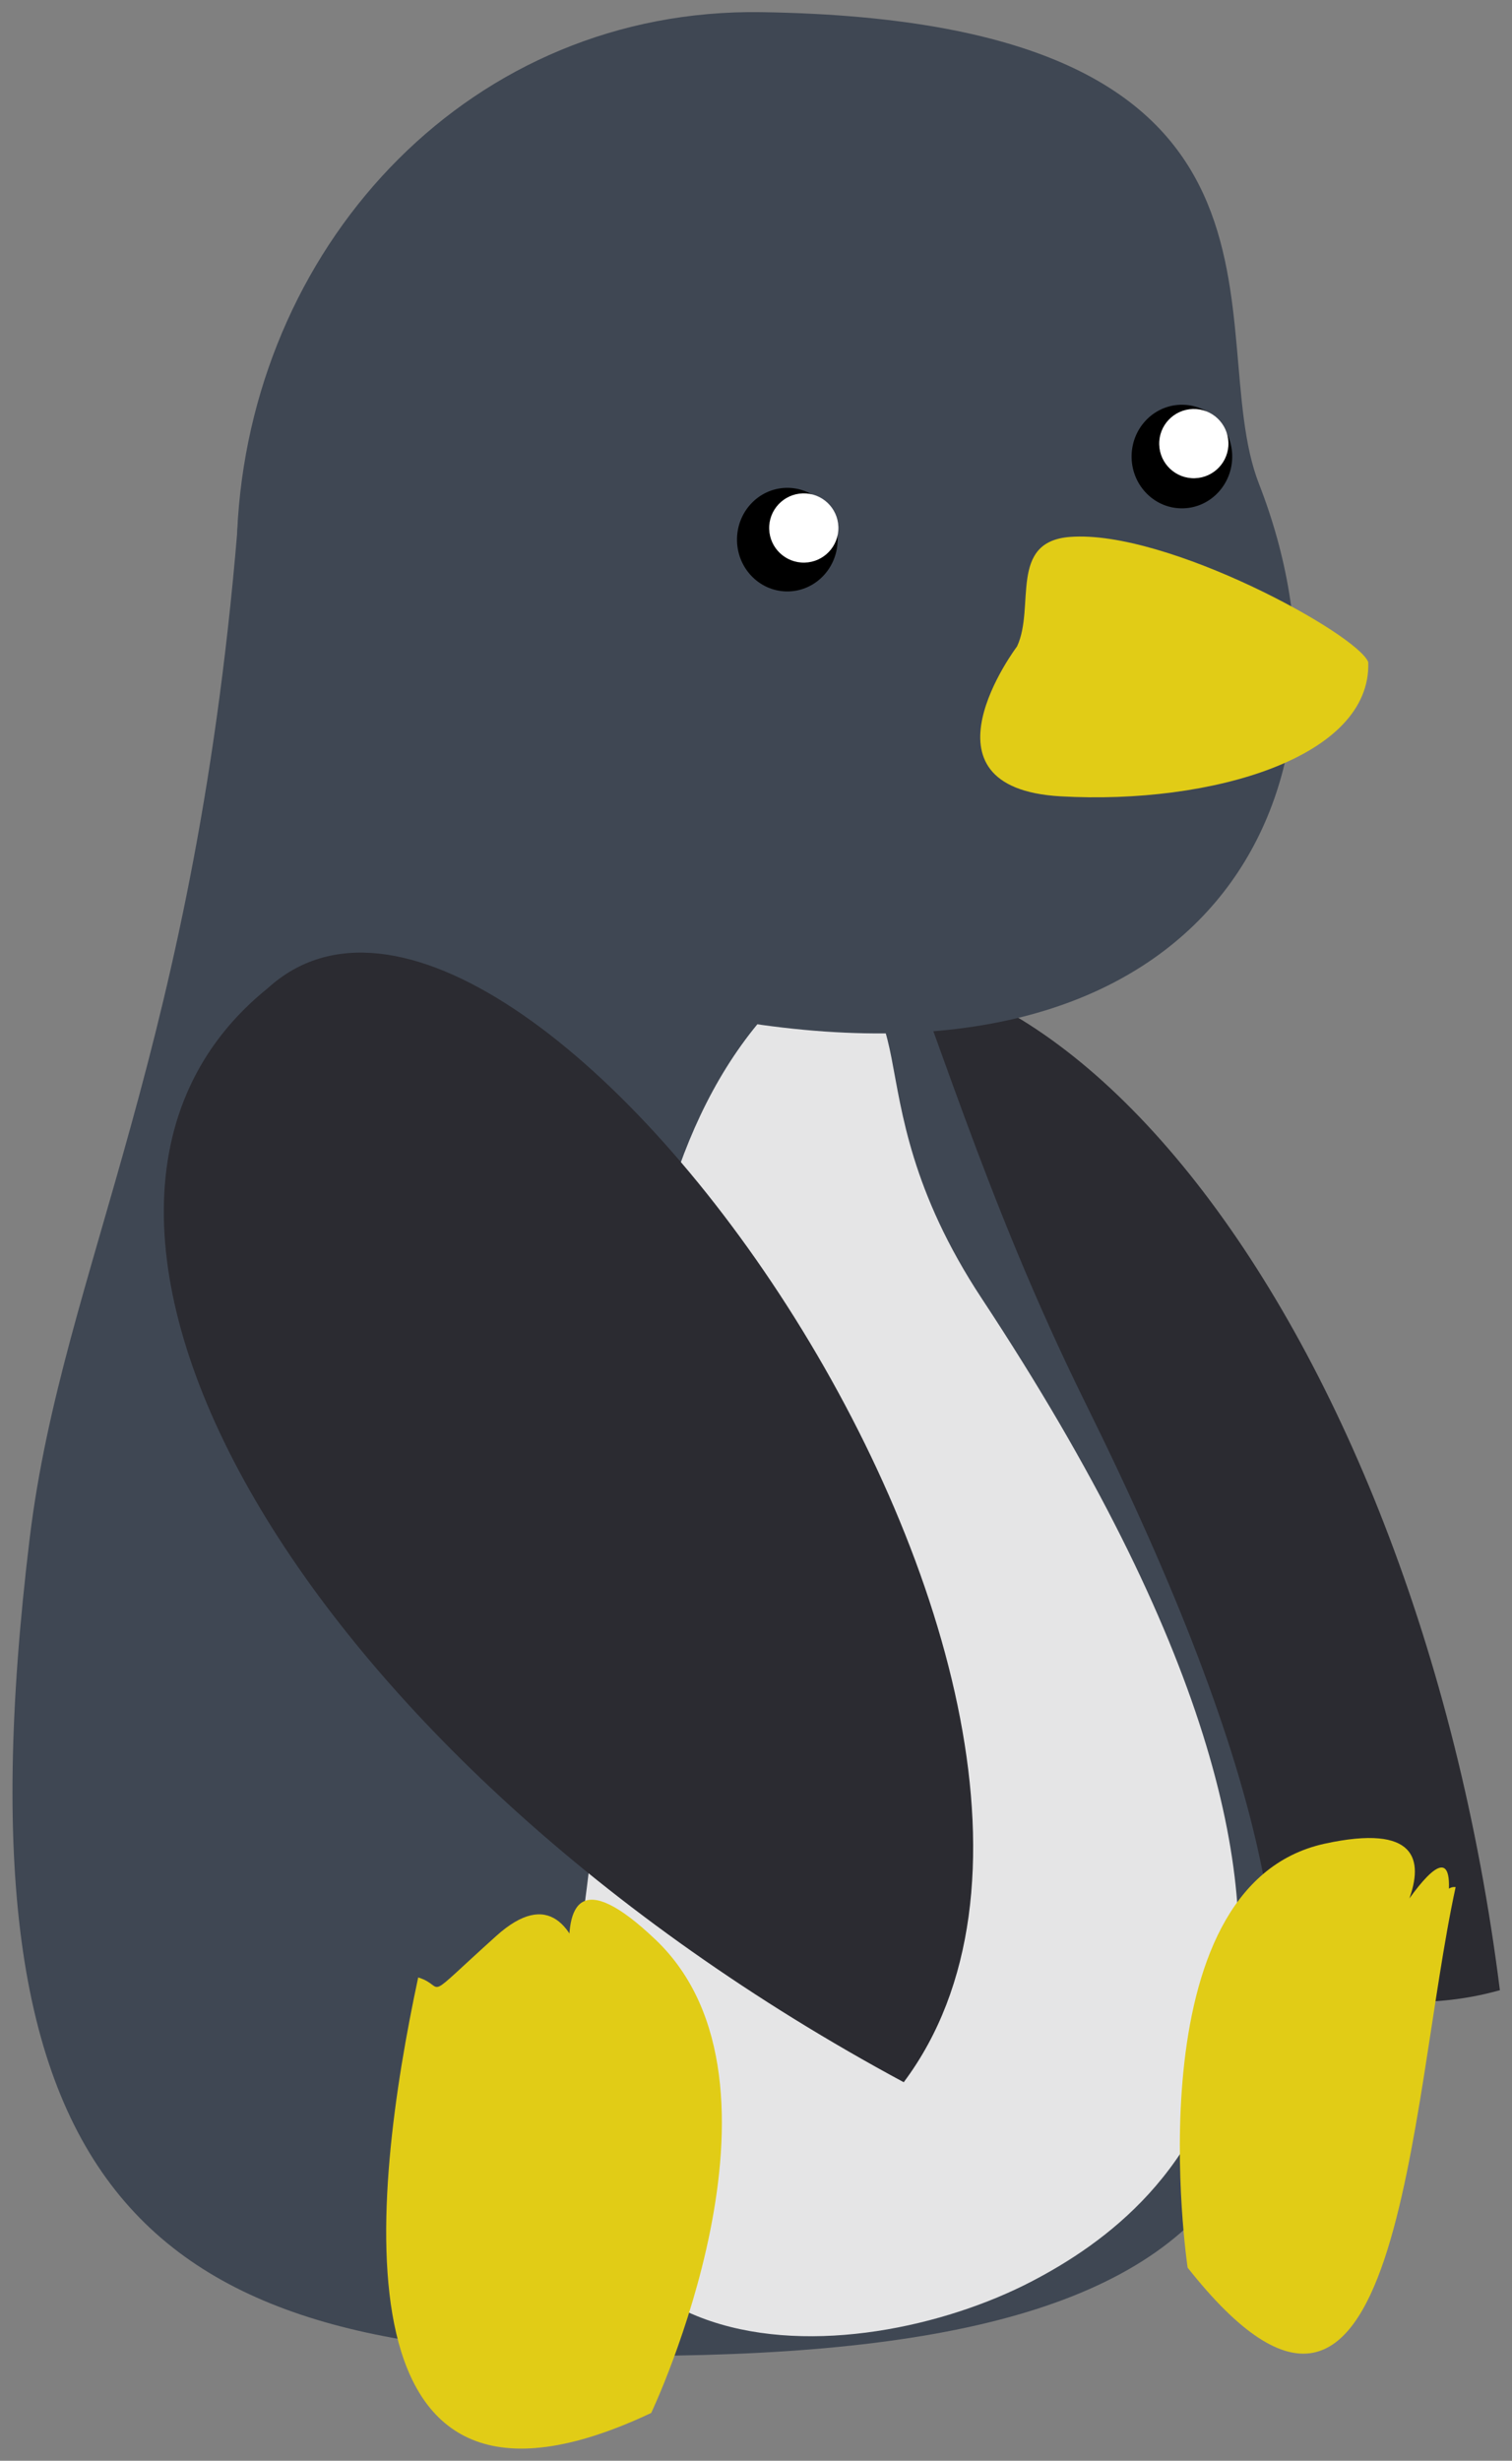 <?xml version="1.0" encoding="UTF-8" standalone="no"?>
<!-- Created with Inkscape (http://www.inkscape.org/) -->
<svg xmlns:rdf="http://www.w3.org/1999/02/22-rdf-syntax-ns#" xmlns="http://www.w3.org/2000/svg" xmlns:cc="http://creativecommons.org/ns#" xmlns:dc="http://purl.org/dc/elements/1.1/" xmlns:svg="http://www.w3.org/2000/svg" xmlns:inkscape="http://www.inkscape.org/namespaces/inkscape" xmlns:sodipodi="http://sodipodi.sourceforge.net/DTD/sodipodi-0.dtd" xmlns:ns1="http://sozi.baierouge.fr" id="svg2" height="203.07" width="124.81" version="1.1" inkscape:version="0.91 r13725" xmlns:xlink="http://www.w3.org/1999/xlink">
  <rect width="100%" height="100%" fill="#808080" stroke="none"/>
  <g id="layer1" transform="translate(-115.508,-91.357)">
    <g id="g3961" transform="translate(32.143,50.714)">
      <path id="path3893-4" d="m141.86,123.39c-25.179,12.619,27.508,92.116,65.315,81.492-7.04-56.01-39.5-96.41-65.32-81.49z" fill="#2b2b31"/>
      <path id="path2985" d="m171.55,99.347c28.851,60.686,16.026,78.316-35.041,78.571-38.384,0.192-55.31-11.612-48.782-67.5,2.602-22.278,13.326-40.253,16.636-85.14,0.511-6.932,24.091,16.212,32.146,16.212,19.922,0,18.553,23.176,35.041,57.857z" fill-rule="nonzero" transform="matrix(1.04,0,0,1,-5.417,57.143)" fill="#3f4753"/>
      <path id="path3919" d="m148.96,121.92c-17.703,16.202-12.642,49.028-18.31,82.352-5.803,34.117,23.515,32.124,37.886,24.636,11.865-6.183,33.631-23.871-4.132-81.11-11.683-17.709-3.017-26.497-15.443-25.878z" fill="#e5e5e6"/>
      <path id="path3899" d="m137.12,239.77s12.876-27.134,0.366-39.05-4.779,12.211-4.779,12.211,0.306-20.345-8.388-12.517c-6.392,5.755-3.972,4.17-6.434,3.415-3.826,17.89-7.406,48.495,19.235,35.941z" fill="#e1cc16"/>
      <path id="path3893" d="m105.47,122.19c20.842-18.943,76.024,58.842,52.495,90.285-49.712-26.746-75.711-71.576-52.495-90.285z" fill="#2b2b31"/>
      <path id="path3899-6" d="m181.4,227.78s-4.714-31.523,11.344-34.996c15.054-3.256,2.522,11.791,2.522,11.791s9.29-17.317,7.472-5.957c-1.182,7.384-1.61-2.559,0.784-2.243-3.884,17.871-4.484,53.719-22.121,31.405z" fill="#e1cc16"/>
      <path id="path3873" d="m187.29,80.576c9.315,23.852-2.576,50.002-41.071,44.643-25.652-3.571-44.643-20.851-43.214-41.786,1.571-23.024,19.35-42.145,43.214-41.786,47.438,0.714,36.124,26.259,41.071,38.929z" fill-rule="nonzero" fill="#3f4753"/>
      <path id="path3887" d="m356.41,148.08c0.574,20.702-15.264,37.964-35.375,38.554-20.111,0.591-36.879-15.713-37.453-36.415-0.574-20.702,15.264-37.964,35.375-38.554,20.015-0.588,36.74,15.564,37.445,36.164" fill-rule="nonzero" transform="matrix(0.114,0,0,0.114,111.875,68.173)" fill="#000000"/>
      <path id="path3885" d="m356.41,148.08c0.574,20.702-15.264,37.964-35.375,38.554-20.111,0.591-36.879-15.713-37.453-36.415-0.574-20.702,15.264-37.964,35.375-38.554,20.015-0.588,36.74,15.564,37.445,36.164" fill-rule="nonzero" transform="matrix(0.114,0,0,0.114,144.447,61.316)" fill="#000000"/>
      <path id="path3889" d="m167.32,93.986c1.516-3.262-0.721-8.638,4.361-9.034,7.995-0.622,23.736,8.012,24.629,10.334,0.268,7.857-12.935,11.774-25.378,11.075-12.443-0.699-3.612-12.375-3.612-12.375z" fill="#e1cc16"/>
      <path id="path3921" d="m27.142,129.42c0.045,1.577-1.197,2.893-2.775,2.938s-2.893-1.197-2.938-2.775c-0.045-1.577,1.197-2.893,2.775-2.938,1.57-0.045,2.881,1.186,2.937,2.755" fill-rule="nonzero" transform="translate(125.429,-45.286)" fill="#ffffff"/>
      <path id="path3921-4" d="m27.142,129.42c0.045,1.577-1.197,2.893-2.775,2.938s-2.893-1.197-2.938-2.775c-0.045-1.577,1.197-2.893,2.775-2.938,1.57-0.045,2.881,1.186,2.937,2.755" fill-rule="nonzero" transform="translate(157.625,-52.25)" fill="#ffffff"/>
    </g>
  </g>
</svg>
